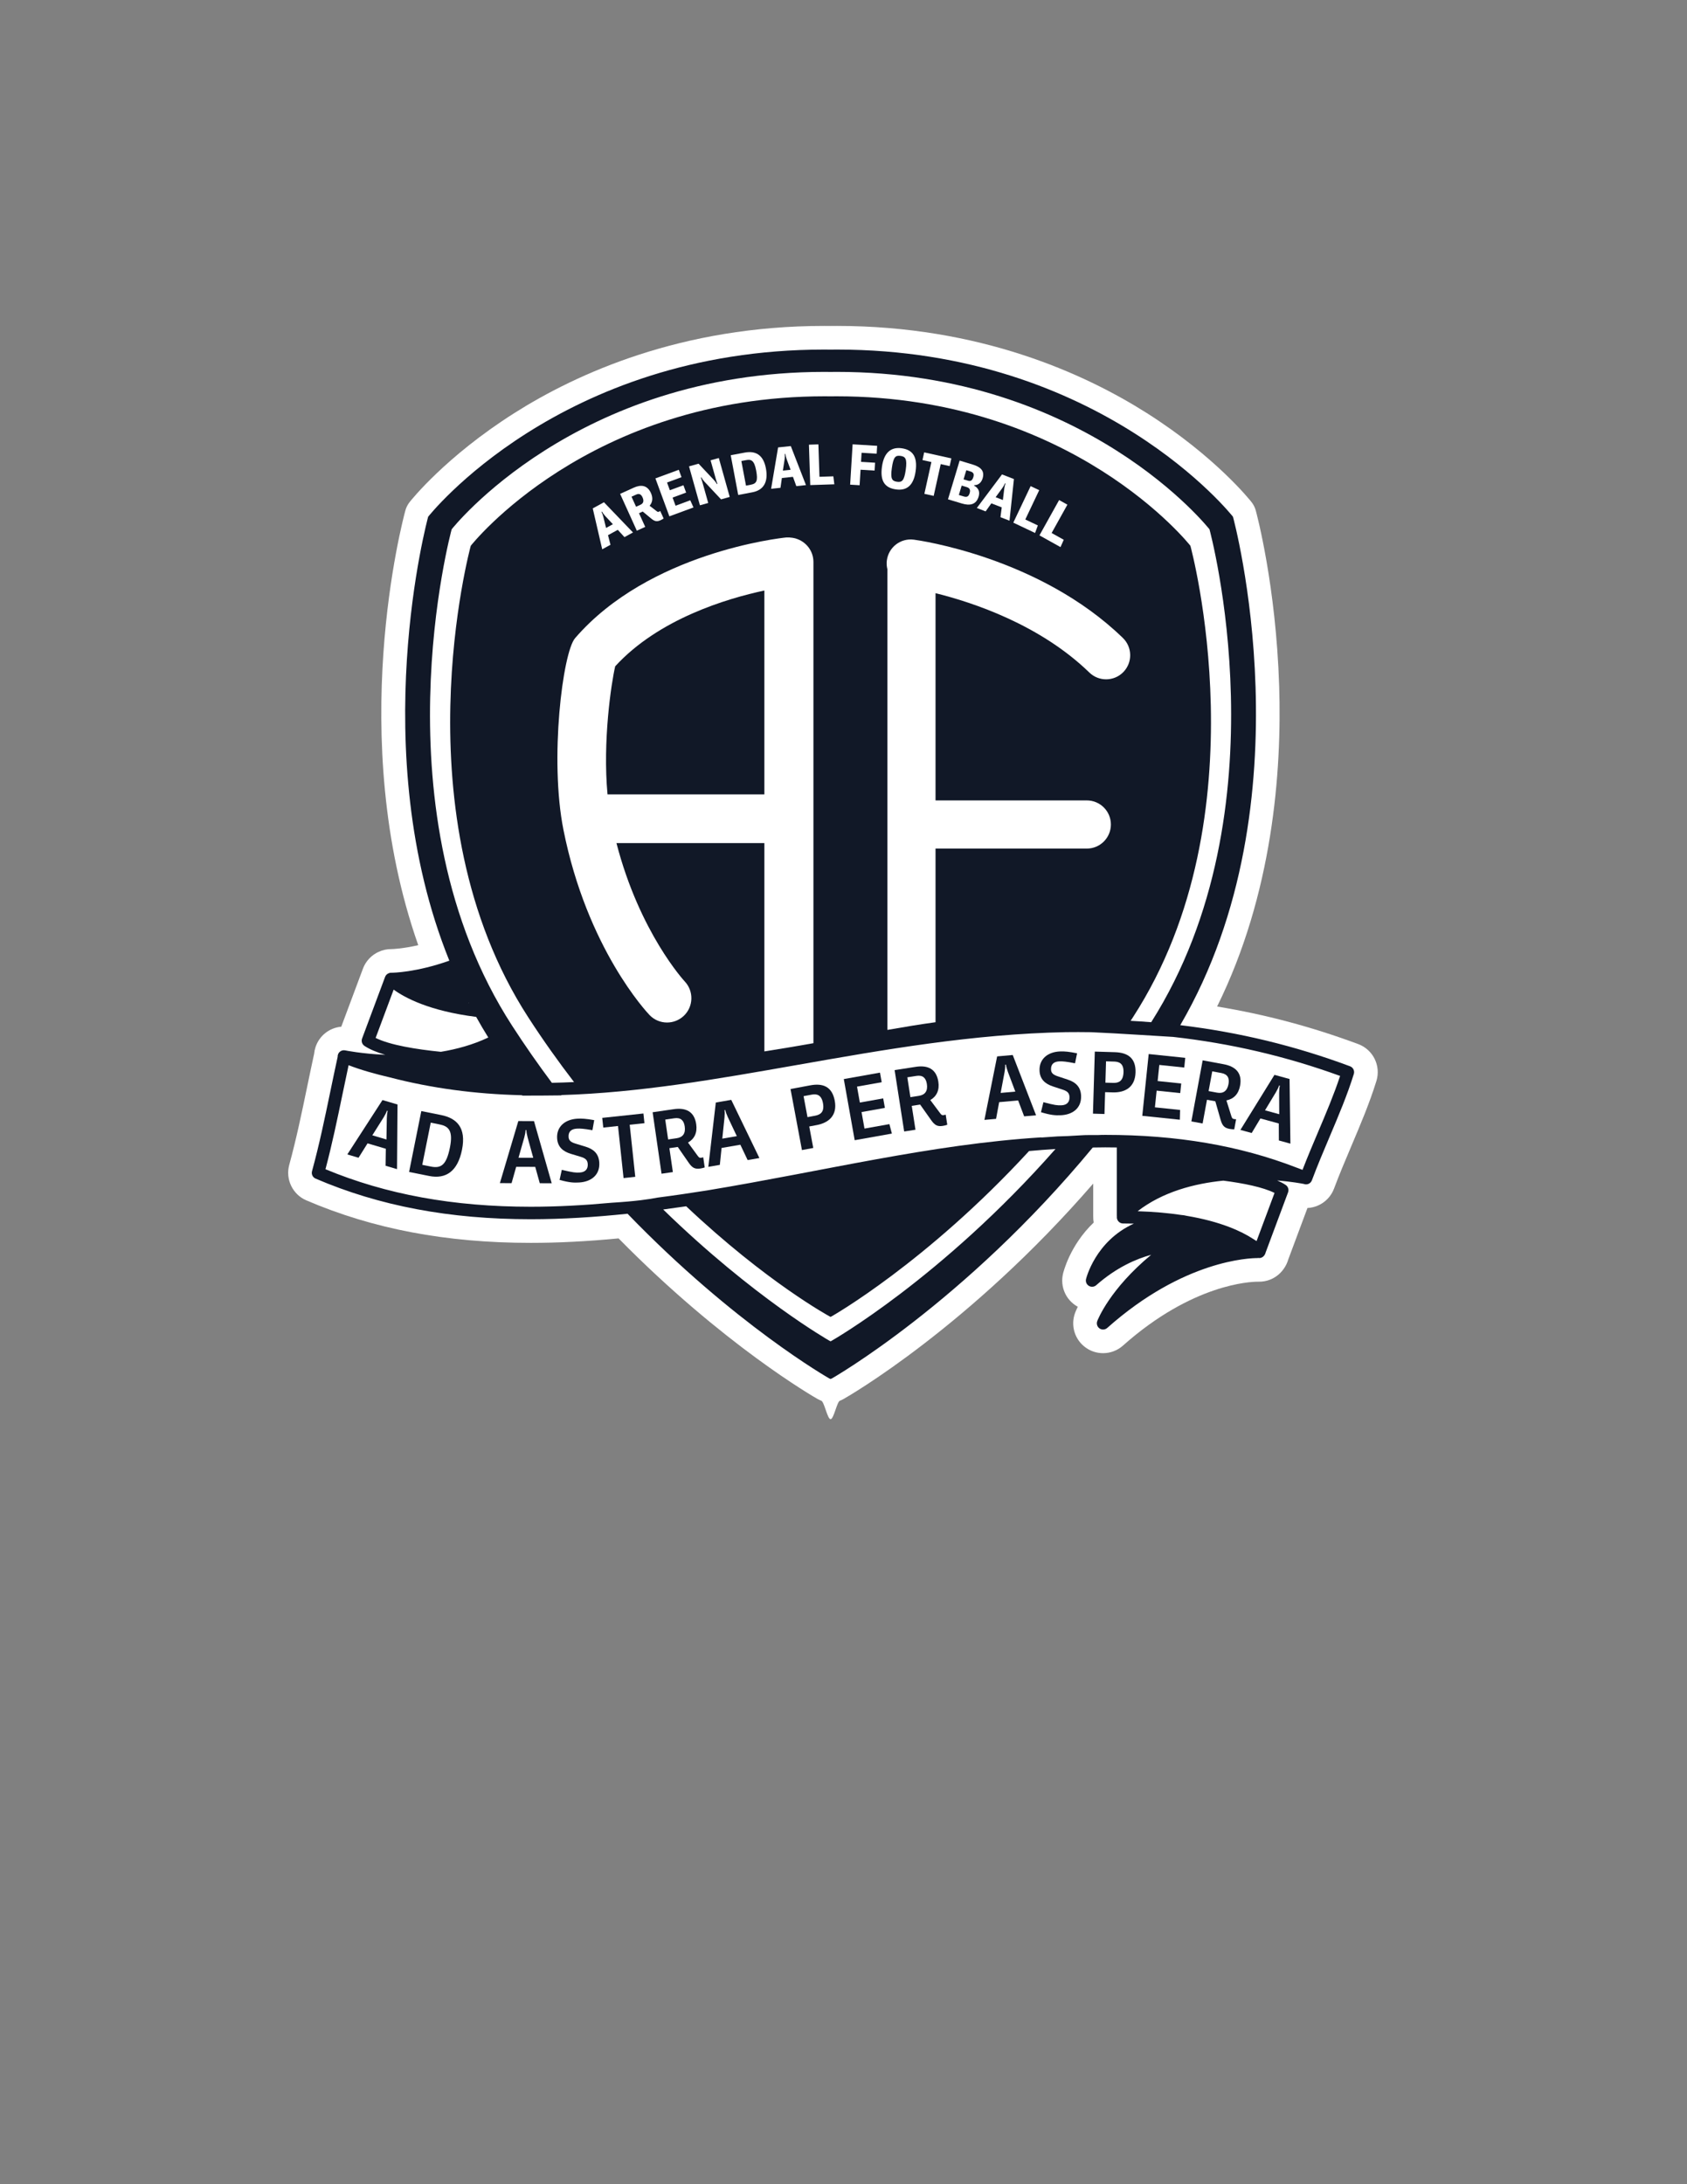<?xml version="1.0" encoding="utf-8"?>
<!-- Generator: Adobe Illustrator 16.0.0, SVG Export Plug-In . SVG Version: 6.00 Build 0)  -->
<!DOCTYPE svg PUBLIC "-//W3C//DTD SVG 1.1//EN" "http://www.w3.org/Graphics/SVG/1.1/DTD/svg11.dtd">
<svg version="1.1" xmlns="http://www.w3.org/2000/svg" xmlns:xlink="http://www.w3.org/1999/xlink" x="0px" y="0px" width="612px"
	 height="792px" viewBox="0 0 612 792" enable-background="new 0 0 612 792" xml:space="preserve">
<rect x="0" y="0" width="612" height="792" fill="#808080" stroke="none"/>
<g id="New_Layer">
	<g>
		<g>
			<g>
				<g>
					<path fill-rule="evenodd" clip-rule="evenodd" fill="#FFFFFF" d="M492.758,378.604c-0.002-0.001-0.004-0.002-0.007-0.002
						c-16.8-6.255-33.661-10.748-51.216-13.633c20.164-40.796,23.5-85.044,22.518-116.122c-1.155-36.537-8.191-62.639-8.49-63.732
						c-0.301-1.102-0.819-2.133-1.524-3.031c-0.523-0.666-13.087-16.496-37.944-32.26c-22.765-14.435-60.749-31.642-112.432-31.642
						c-0.789,0-1.567,0.008-2.351,0.017c-0.781-0.009-1.566-0.017-2.355-0.017c-51.683,0-89.668,17.207-112.433,31.642
						c-24.858,15.764-37.422,31.594-37.945,32.26c-0.705,0.898-1.224,1.93-1.525,3.031c-0.939,3.438-21.879,82.114,4.675,157.609
						c-5.547,1.278-9.142,1.41-9.711,1.423c-1.605-0.025-3.225,0.32-4.703,1.016c-2.563,1.176-4.592,3.33-5.598,5.941
						c-0.099,0.236-0.188,0.477-0.271,0.723l-7.641,20.462c-4.238,0.369-7.987,3.22-9.354,7.445
						c-0.245,0.753-0.406,1.526-0.48,2.313c-0.879,4.041-1.708,8.021-2.51,11.882c-2.027,9.766-3.942,18.99-6.538,28.493
						c-1.419,5.187,1.235,10.696,6.174,12.817c24.164,10.385,50.802,15.433,81.453,15.433c9.938-0.001,20.395-0.533,31.851-1.626
						c38.048,38.648,70.783,57.433,72.191,58.232c0.287,0.162,0.583,0.309,0.887,0.438l0.488,0.207
						c1.069,0.453,2.208,6.68,3.346,6.68c1.144,0,2.287-6.229,3.359-6.686l0.486-0.207c0.3-0.127,0.592-0.271,0.875-0.433
						c1.921-1.09,45.555-26.18,90.558-78.106v11.636c0,0.139,0.003,0.278,0.008,0.418c-0.01,0.699,0.047,1.395,0.169,2.077
						c-8.671,8.275-11.021,18.063-11.15,18.627c-1.041,4.602,0.983,9.31,5.049,11.72c0.107,0.064,0.215,0.125,0.323,0.185
						c-0.546,1.127-0.846,1.877-0.954,2.164c-1.769,4.677-0.126,9.925,3.997,12.763c1.814,1.248,3.938,1.907,6.14,1.907
						c2.656,0,5.213-0.971,7.206-2.741c25.305-22.521,46.501-23.171,48.835-23.171c0.122,0,0.244-0.002,0.366-0.008
						c0.672,0.016,1.411-0.039,2.095-0.158c2.932-0.51,5.535-2.225,7.178-4.72c0.661-0.975,1.163-2.042,1.482-3.143l6.978-18.702
						c1.286-0.061,2.565-0.354,3.786-0.878c2.705-1.168,4.843-3.422,5.854-6.154c1.918-5.128,4.105-10.291,6.221-15.284l0.055-0.131
						c3.398-8.018,6.608-15.591,9.096-23.61C501.022,386.483,498.14,380.613,492.758,378.604"/>
					<path fill-rule="evenodd" clip-rule="evenodd" fill="#111827" d="M140.195,413.187l0.127-7.686
						c0.021-0.827,0.125-2.047,0.308-2.665l-0.265-0.077c-0.183,0.618-0.768,1.727-1.191,2.402l-4.106,6.509L140.195,413.187z
						 M139.878,422.707l0.092-6.158l-6.631-1.963l-3.274,5.217L126,418.601l12.756-19.716l5.452,1.612l-0.175,23.439
						L139.878,422.707"/>
					<path fill-rule="evenodd" clip-rule="evenodd" fill="#111827" d="M159.423,407.711l-3.162-0.637l-3.075,15.301l3.102,0.623
						c3.705,0.743,5.646-0.494,6.935-6.91C164.47,409.884,162.676,408.363,159.423,407.711z M155.665,426.412l-7.258-1.459
						l4.436-22.075l7.168,1.44c5.632,1.132,9.214,4.514,7.591,12.587C166.041,424.675,161.809,427.649,155.665,426.412"/>
					<path fill-rule="evenodd" clip-rule="evenodd" fill="#111827" d="M193.442,419.819l-2.04-7.408
						c-0.213-0.799-0.456-1.997-0.455-2.643h-0.276c-0.002,0.644-0.25,1.873-0.467,2.641l-2.107,7.398L193.442,419.819z
						 M195.817,429.043l-1.646-5.934l-6.912-0.017l-1.673,5.925l-4.24-0.009l6.689-22.505l5.685,0.015l6.428,22.534L195.817,429.043
						"/>
					<path fill-rule="evenodd" clip-rule="evenodd" fill="#111827" d="M210.107,428.776c-1.902,0.113-3.505,0.054-7.104-0.931
						l0.799-3.648c4.246,1.008,5.079,1.051,6.521,0.965c1.994-0.116,3.006-1.225,2.897-3.064c-0.086-1.441-0.834-2.104-2.433-2.596
						l-3.667-1.104c-2.977-0.902-4.831-2.575-5.014-5.643c-0.248-4.171,2.794-6.845,7.334-7.115
						c1.564-0.093,3.139-0.001,6.125,0.529l-0.646,3.64c-3.202-0.549-4.438-0.63-5.665-0.557c-1.933,0.115-3.11,1.016-2.992,3.01
						c0.077,1.287,0.82,1.891,2.482,2.406l3.637,1.108c2.914,0.873,4.828,2.513,5.023,5.795
						C217.673,426.08,214.432,428.52,210.107,428.776"/>
					<polyline fill-rule="evenodd" clip-rule="evenodd" fill="#111827" points="228.442,407.841 230.456,426.723 226.21,427.176 
						224.196,408.294 218.849,408.865 218.474,405.351 233.414,403.757 233.789,407.271 228.442,407.841 					"/>
					<path fill-rule="evenodd" clip-rule="evenodd" fill="#111827" d="M244.648,405.485l-3.314,0.481l1.045,7.206l3.101-0.451
						c2.251-0.326,3.286-1.749,2.92-4.272C248.083,406.26,246.958,405.149,244.648,405.485z M255.651,423.324
						c-0.443,0.158-1.164,0.324-1.62,0.391c-1.947,0.283-2.926-0.26-4.224-2.15l-3.928-5.672l-3.041,0.441l1.258,8.666l-4.106,0.597
						l-3.234-22.288l7.663-1.112c4.348-0.631,7.475,0.81,8.151,5.461c0.445,3.072-0.657,5.313-2.979,6.643l3.487,4.771
						c0.501,0.673,0.679,0.833,1.378,0.731c0.244-0.035,0.513-0.104,0.661-0.158L255.651,423.324"/>
					<path fill-rule="evenodd" clip-rule="evenodd" fill="#111827" d="M267.296,411.97l-3.286-6.948
						c-0.348-0.751-0.793-1.891-0.903-2.526l-0.273,0.047c0.11,0.637,0.077,1.889-0.005,2.683l-0.802,7.652L267.296,411.97z
						 M271.224,420.647l-2.644-5.563l-6.813,1.174l-0.627,6.127l-4.18,0.721l2.718-23.324l5.602-0.966l10.213,21.096
						L271.224,420.647"/>
					<path fill-rule="evenodd" clip-rule="evenodd" fill="#111827" d="M294.476,396.918l-2.961,0.554l1.424,7.609l2.748-0.514
						c1.994-0.372,3.457-1.397,2.858-4.599C297.987,396.98,296.315,396.574,294.476,396.918z M296.29,407.955l-2.718,0.509
						l1.458,7.79l-4.106,0.769l-4.143-22.133l7.127-1.334c4.711-0.882,7.97,0.508,8.92,5.581
						C303.829,404.482,300.608,407.147,296.29,407.955"/>
					<polyline fill-rule="evenodd" clip-rule="evenodd" fill="#111827" points="310.059,413.447 306.108,391.278 319.235,388.939 
						319.854,392.417 310.902,394.013 311.931,399.788 320.4,398.28 321.014,401.729 312.545,403.237 313.613,409.226 
						322.656,407.614 323.549,411.043 310.059,413.447 					"/>
					<path fill-rule="evenodd" clip-rule="evenodd" fill="#111827" d="M332.459,390.123l-3.308,0.517l1.121,7.194l3.096-0.481
						c2.247-0.351,3.266-1.785,2.875-4.305C335.902,390.863,334.767,389.765,332.459,390.123z M343.647,407.846
						c-0.443,0.163-1.16,0.337-1.616,0.407c-1.944,0.304-2.927-0.227-4.246-2.104l-3.986-5.63l-3.036,0.473l1.349,8.652l-4.1,0.639
						l-3.466-22.253l7.651-1.191c4.34-0.677,7.482,0.731,8.207,5.376c0.477,3.066-0.604,5.317-2.91,6.673l3.536,4.733
						c0.507,0.667,0.687,0.827,1.386,0.718c0.243-0.038,0.511-0.109,0.659-0.164L343.647,407.846"/>
					<path fill-rule="evenodd" clip-rule="evenodd" fill="#111827" d="M368.332,395.823l-2.707-7.194
						c-0.286-0.775-0.635-1.947-0.694-2.592l-0.273,0.026c0.056,0.642-0.078,1.889-0.226,2.673l-1.425,7.563L368.332,395.823z
						 M371.538,404.793l-2.179-5.76l-6.888,0.613l-1.125,6.056l-4.226,0.375l4.615-23.024l5.662-0.504l8.457,21.86L371.538,404.793"
						/>
					<path fill-rule="evenodd" clip-rule="evenodd" fill="#111827" d="M384.713,404.398c-1.904,0.066-3.507-0.032-7.08-1.108
						l0.892-3.628c4.219,1.116,5.052,1.178,6.495,1.128c1.995-0.067,3.034-1.149,2.971-2.992c-0.05-1.442-0.781-2.124-2.366-2.654
						l-3.638-1.195c-2.955-0.974-4.77-2.695-4.873-5.766c-0.146-4.177,2.963-6.774,7.507-6.932c1.567-0.054,3.139,0.076,6.112,0.681
						l-0.736,3.623c-3.188-0.628-4.421-0.738-5.65-0.697c-1.934,0.068-3.135,0.938-3.065,2.935c0.045,1.289,0.772,1.91,2.422,2.469
						l3.607,1.196c2.894,0.946,4.766,2.634,4.878,5.92C392.343,401.893,389.043,404.248,384.713,404.398"/>
					<path fill-rule="evenodd" clip-rule="evenodd" fill="#111827" d="M404.251,384.932l-3.01-0.089l-0.23,7.737l2.795,0.082
						c2.026,0.063,3.678-0.627,3.773-3.881C407.669,385.74,406.124,384.987,404.251,384.932z M403.672,396.103l-2.762-0.082
						l-0.236,7.923l-4.176-0.124l0.668-22.509l7.248,0.215c4.79,0.143,7.679,2.196,7.526,7.354
						C411.779,394.315,408.064,396.233,403.672,396.103"/>
					<polyline fill-rule="evenodd" clip-rule="evenodd" fill="#111827" points="414.39,404.601 416.716,382.201 429.979,383.578 
						429.615,387.093 420.569,386.152 419.962,391.99 428.518,392.879 428.157,396.362 419.6,395.474 418.972,401.524 
						428.109,402.474 428.02,406.017 414.39,404.601 					"/>
					<path fill-rule="evenodd" clip-rule="evenodd" fill="#111827" d="M443.066,389.081l-3.293-0.608l-1.325,7.16l3.081,0.569
						c2.235,0.414,3.674-0.601,4.138-3.108C446.068,390.919,445.362,389.508,443.066,389.081z M447.752,409.508
						c-0.47,0.006-1.207-0.067-1.659-0.15c-1.934-0.359-2.687-1.187-3.309-3.395l-1.897-6.631l-3.021-0.559l-1.593,8.609
						l-4.078-0.755l4.099-22.143l7.612,1.409c4.319,0.8,6.818,3.169,5.963,7.79c-0.565,3.051-2.329,4.817-4.955,5.33l1.768,5.64
						c0.259,0.797,0.376,1.007,1.07,1.135c0.243,0.046,0.521,0.065,0.677,0.063L447.752,409.508"/>
					<path fill-rule="evenodd" clip-rule="evenodd" fill="#111827" d="M464.07,404.021l-0.027-7.687
						c0.003-0.826,0.083-2.048,0.254-2.671l-0.267-0.072c-0.171,0.623-0.732,1.743-1.144,2.427l-3.973,6.588L464.07,404.021z
						 M463.943,413.541l-0.031-6.156l-6.666-1.828l-3.169,5.279l-4.089-1.12l12.354-19.964l5.481,1.503l0.298,23.433
						L463.943,413.541"/>
					<path fill-rule="evenodd" clip-rule="evenodd" fill="#111827" d="M478.156,410.488c-1.889,4.455-3.832,9.042-5.637,13.711
						c-0.734-0.293-1.491-0.581-2.271-0.859c-20.572-7.947-43.29-11.828-69.286-11.828c-0.269,0-0.541,0.009-0.811,0.01
						c0.041-0.051-2.367,0.105-2.327,0.056c-2.873,0.04-3.367-0.07-6.142,0.118c-3.093,0.209-5.768,0.32-8.051,0.372
						c-1.957,0.116-3.919,0.254-5.884,0.403c0.019-0.021,0.038-0.041,0.056-0.062c-40.343,2.537-78.753,12.212-121.356,19.257
						c-5.99,0.947-11.983,1.83-17.967,2.603c-2.728,0.554-7.806,1.319-16.549,1.849c-9.876,0.91-19.692,1.455-29.384,1.456
						c-0.007,0-0.011,0-0.018,0c-28.05-0.001-52.434-4.454-74.458-13.605c2.439-9.196,4.277-18.044,6.214-27.375
						c0.701-3.371,1.42-6.834,2.176-10.346c4.394,1.703,9.611,3.174,14.977,4.421c15.038,3.913,30.828,6.046,47.751,6.459
						c0.182,0.054,0.328,0.102,0.458,0.145c3.612,0.007,8.599-0.005,14.031-0.08c-0.031-0.04-0.061-0.078-0.091-0.118
						c28.239-0.833,56.27-5.754,85.791-10.951c31.321-5.514,63.646-11.201,97.258-11.86c3.057-0.037,6.124-0.033,9.204,0.013
						c8.53,0.348,29.748,1.733,29.761,1.715c20.932,2.351,40.957,7.027,60.554,14.145
						C483.943,396.835,481.125,403.485,478.156,410.488z M455.85,450.022c-0.434-0.299-0.894-0.588-1.377-0.868
						c-4.047-2.629-11.497-6.193-24.013-8.294c-0.549-0.146-1.175-0.252-1.944-0.307c-4.604-0.687-9.851-1.174-15.814-1.356
						c9.139-7.086,20.698-10.047,31.084-11.09c7.262,0.93,14.349,2.348,18.583,4.453L455.85,450.022z M301.767,486.127l-0.457,0.242
						l-0.459-0.242c0,0-27.369-15.537-60.262-47.559c2.781-0.366,5.561-0.761,8.341-1.167
						c29.253,27.599,51.946,39.882,51.946,39.882l0.434,0.229l0.44-0.229c0,0,34.329-19.426,71.569-59.914
						c3.204-0.287,6.399-0.537,9.583-0.736C341.589,463.524,301.767,486.127,301.767,486.127z M136.268,376.36l6.542-17.521
						c4.006,2.925,12.931,7.753,29.934,9.892c1.398,2.51,2.858,5.002,4.396,7.471c-5.524,2.626-11.441,4.24-17.2,5.188
						C151.063,380.507,141.498,378.955,136.268,376.36z M164.751,352.503L164.751,352.503c-0.002-0.005-0.003-0.009-0.005-0.012
						C164.748,352.494,164.75,352.498,164.751,352.503z M170.081,363.773c-0.055-0.01-0.112-0.017-0.167-0.026
						c0.036-0.022,0.076-0.047,0.115-0.071C170.046,363.707,170.063,363.74,170.081,363.773z M163.852,191.932
						c0,0,44.791-57.084,135.241-57.084c0.748,0,1.479,0.014,2.217,0.021c0.736-0.008,1.467-0.021,2.216-0.021
						c90.457,0,135.244,57.084,135.244,57.084s27.776,101.605-21.14,178.729c-2.477-0.202-4.971-0.363-7.474-0.503
						c0.279-0.43,0.563-0.856,0.844-1.289c47.532-73.388,20.847-170.965,20.847-170.965s-42.533-54.206-128.433-54.206
						c-0.706,0-1.406,0.011-2.104,0.019c-0.701-0.008-1.396-0.019-2.103-0.019c-85.901,0-128.428,54.206-128.428,54.206
						s-26.692,97.577,20.848,170.965c5.393,8.325,10.969,16.151,16.617,23.493c-2.679,0.124-5.356,0.223-8.035,0.271
						c-4.888-6.537-9.712-13.427-14.404-20.67C135.749,294.685,163.852,191.932,163.852,191.932z M489.759,386.638
						c-19.951-7.428-40.318-12.356-61.59-14.905c47.338-81.163,19.123-184.355,19.123-184.355s-47.565-60.621-143.63-60.621
						c-0.791,0-1.57,0.01-2.353,0.019c-0.781-0.009-1.565-0.019-2.354-0.019c-96.068,0-143.633,60.621-143.633,60.621
						s-23.15,84.695,7.691,160.976c-0.001-0.003-0.001-0.004-0.002-0.007c-12.116,4.279-20.442,4.378-21.075,4.378
						c-0.352-0.021-0.698,0.062-1.01,0.217c-0.557,0.241-1.005,0.695-1.223,1.279l-0.038,0.102c-0.05,0.105-0.087,0.211-0.118,0.315
						l-8.191,21.938c-0.367,0.983-0.009,2.09,0.865,2.673c1.917,1.278,4.538,2.344,7.554,3.232
						c-8.522-0.373-14.49-1.594-14.56-1.608c-1.13-0.232-2.257,0.421-2.613,1.52c-0.085,0.264-0.117,0.533-0.105,0.795
						c-0.929,4.249-1.799,8.434-2.641,12.486c-2.058,9.905-4,19.263-6.664,29.015c-0.298,1.088,0.252,2.229,1.289,2.675
						c23.073,9.916,48.601,14.736,78.049,14.736c0.005,0,0.013,0,0.018,0c11.586-0.001,23.322-0.76,35.109-1.995
						c38.864,40.245,73.167,59.719,73.167,59.719l0.486,0.207l0.489-0.207c0,0,47.901-27.197,94.629-83.731
						c1.515-0.026,3.028-0.055,4.534-0.055c1.412,0,2.81,0.02,4.2,0.042v24.729c0,0.104,0.009,0.208,0.023,0.31
						c-0.049,0.426,0.02,0.865,0.219,1.264c0.381,0.771,1.167,1.259,2.026,1.259c1.344,0,2.641,0.02,3.914,0.05
						c-14.025,6.335-17.325,19.954-17.365,20.133c-0.219,0.958,0.206,1.947,1.052,2.448c0.845,0.501,1.916,0.4,2.65-0.25
						c7.356-6.494,14.605-9.57,19.936-11.027c-15.046,12.464-19.363,23.509-19.563,24.037c-0.368,0.974-0.023,2.074,0.834,2.665
						c0.389,0.266,0.837,0.398,1.282,0.398c0.54,0,1.079-0.193,1.505-0.572c27.759-24.705,51.839-25.34,54.536-25.34l0.231-0.046
						c0.123,0.021,0.247,0.041,0.372,0.041c0.129,0,0.259-0.013,0.388-0.034c0.64-0.111,1.181-0.496,1.519-1.035
						c0.203-0.287,0.36-0.617,0.419-0.952l8.138-21.809c0.367-0.983,0.01-2.09-0.863-2.673c-0.886-0.592-1.926-1.138-3.083-1.642
						c5.199,0.443,8.799,1.103,9.638,1.265c0.558,0.221,1.176,0.216,1.728-0.021c0.566-0.244,1.008-0.708,1.223-1.286
						c1.997-5.339,4.238-10.624,6.404-15.737c3.314-7.82,6.446-15.209,8.808-22.823
						C491.486,388.282,490.885,387.058,489.759,386.638"/>
					<path fill-rule="evenodd" clip-rule="evenodd" fill="#FFFFFF" d="M331.528,195.685c-4.797-0.629-9.161,2.72-9.8,7.504
						c-0.147,1.108-0.063,2.202,0.193,3.233l-0.001,167.024c6.148-1.074,11.997-2.034,17.466-2.785v-62.962h54.88
						c4.825,0,8.733-3.908,8.733-8.736c0-4.82-3.908-8.73-8.733-8.73h-54.88v-75.145c13.553,3.353,37.9,11.414,55.802,28.775
						c1.696,1.647,3.89,2.463,6.076,2.463c2.283,0,4.561-0.886,6.271-2.65c3.364-3.469,3.275-8.991-0.186-12.352
						C377.132,202.026,333.376,195.932,331.528,195.685"/>
					<path fill-rule="evenodd" clip-rule="evenodd" fill="#FFFFFF" d="M220.393,288.041c-1.8-19.28,1.352-40.301,2.786-46.44
						c15.778-17.214,40.556-24.581,54.116-27.474l-0.001,73.914H220.393z M277.294,381.245c6.021-0.937,11.972-1.95,17.796-2.979
						V203.775c0.001-3.986-2.634-7.316-6.243-8.451c-0.135-0.046-0.27-0.086-0.412-0.127c-0.301-0.083-0.61-0.141-0.927-0.187
						c-0.374-0.062-0.749-0.099-1.135-0.118c-0.062,0-0.116-0.018-0.178-0.018c-0.064,0-0.119,0.018-0.181,0.018
						c-0.285,0.003-0.566-0.027-0.86,0.003c-2.015,0.206-49.662,5.397-76.527,36.501c-4.495,5.202-9.324,43.882-4.231,69.464
						c8.584,43.123,30.307,66.225,31.226,67.188c1.73,1.813,4.044,2.723,6.365,2.723c2.184,0,4.372-0.81,6.087-2.431
						c3.525-3.353,3.667-8.932,0.328-12.471c-0.173-0.186-16.372-17.711-24.771-50.168h53.664V381.245"/>
					<path fill-rule="evenodd" clip-rule="evenodd" fill="#FFFFFF" d="M222.339,190.084l-2.805-3.002
						c-0.494-0.527-0.853-1.061-1.159-1.578l-0.175,0.098c0.27,0.535,0.497,1.118,0.675,1.818l0.99,4.018L222.339,190.084z
						 M226.54,194.764l-2.425-2.641l-3.545,1.938l0.899,3.476l-3.001,1.642l-3.439-14.83l4.071-2.228l10.528,10.953L226.54,194.764"
						/>
					<path fill-rule="evenodd" clip-rule="evenodd" fill="#FFFFFF" d="M230.791,179.338l-1.694,0.769l1.654,3.644l1.567-0.711
						c1.093-0.496,1.376-1.373,0.773-2.703C232.595,179.244,231.885,178.84,230.791,179.338z M240.754,188.021
						c-0.321,0.211-0.816,0.479-1.107,0.611c-1.33,0.604-2.121,0.457-3.416-0.603l-3.065-2.542l-1.348,0.612l2.249,4.955
						l-3.043,1.381l-6.061-13.354l4.937-2.242c2.66-1.207,4.942-0.924,6.241,1.937c0.818,1.804,0.581,3.362-0.479,4.612l2.567,1.977
						c0.374,0.291,0.499,0.323,0.9,0.141c0.164-0.073,0.247-0.133,0.385-0.219L240.754,188.021"/>
					<polyline fill-rule="evenodd" clip-rule="evenodd" fill="#FFFFFF" points="242.832,187.227 237.766,173.469 246.248,170.345 
						247.237,173.028 241.981,174.963 243.012,177.761 247.929,175.949 248.91,178.614 243.993,180.426 245.078,183.371 
						250.408,181.408 251.578,184.004 242.832,187.227 					"/>
					<path fill-rule="evenodd" clip-rule="evenodd" fill="#FFFFFF" d="M261.583,181.071l-6.07-6.46
						c-0.415-0.445-0.795-0.982-1.067-1.508l-0.193,0.055c0.19,0.527,0.396,1.113,0.547,1.652l2.123,7.568l-3.004,0.843
						l-3.959-14.115l3.466-0.972l5.564,5.916c0.356,0.379,0.774,0.904,1.095,1.459l0.192-0.055
						c-0.203-0.504-0.414-1.108-0.554-1.609l-1.946-6.932l2.986-0.838l3.959,14.115L261.583,181.071"/>
					<path fill-rule="evenodd" clip-rule="evenodd" fill="#FFFFFF" d="M270.673,166.845l-1.73,0.325l1.683,8.924l1.71-0.322
						c2.123-0.4,2.694-1.363,1.972-5.195C273.61,166.881,272.5,166.5,270.673,166.845z M272.914,178.512l-5.109,0.964l-2.718-14.406
						l5.051-0.952c3.734-0.705,6.74,0.56,7.712,5.709C278.791,174.817,276.982,177.744,272.914,178.512"/>
					<path fill-rule="evenodd" clip-rule="evenodd" fill="#FFFFFF" d="M286.809,170.34l-1.433-3.848
						c-0.252-0.678-0.38-1.308-0.463-1.902l-0.198,0.021c0.043,0.598,0.029,1.223-0.076,1.938l-0.633,4.089L286.809,170.34z
						 M288.885,176.272l-1.221-3.368l-4.017,0.426l-0.507,3.551l-3.401,0.361l2.532-15.006l4.614-0.488l5.5,14.154L288.885,176.272"
						/>
					<polyline fill-rule="evenodd" clip-rule="evenodd" fill="#FFFFFF" points="293.938,175.896 293.459,161.244 296.896,161.133 
						297.283,172.886 302.319,172.721 302.675,175.61 293.938,175.896 					"/>
					<polyline fill-rule="evenodd" clip-rule="evenodd" fill="#FFFFFF" points="312.188,170.322 311.844,175.951 308.411,175.74 
						309.306,161.111 318.207,161.656 318.032,164.511 312.563,164.176 312.362,167.469 317.452,167.78 317.277,170.635 
						312.188,170.322 					"/>
					<path fill-rule="evenodd" clip-rule="evenodd" fill="#FFFFFF" d="M326.709,165.316c-1.822-0.259-2.591,0.319-3.161,4.34
						c-0.559,3.942,0.01,4.771,1.853,5.031c1.822,0.258,2.615-0.357,3.178-4.318C329.148,166.349,328.451,165.563,326.709,165.316z
						 M325.008,177.459c-3.922-0.555-5.812-2.903-5.054-8.252c0.733-5.168,3.325-7.205,7.168-6.66
						c3.882,0.55,5.802,2.964,5.041,8.33C331.414,176.166,328.83,178.002,325.008,177.459"/>
					<polyline fill-rule="evenodd" clip-rule="evenodd" fill="#FFFFFF" points="341.269,168.291 338.713,179.814 335.334,179.064 
						337.891,167.541 334.648,166.822 335.268,164.029 345.132,166.217 344.512,169.011 341.269,168.291 					"/>
					<path fill-rule="evenodd" clip-rule="evenodd" fill="#FFFFFF" d="M352.044,170.951l-1.494-0.449l-0.998,3.313l1.628,0.49
						c0.938,0.283,1.536-0.039,1.929-1.342C353.426,171.91,353.154,171.285,352.044,170.951z M350.69,176.621l-1.819-0.547
						l-1.026,3.408l1.762,0.531c1.264,0.38,1.809-0.04,2.166-1.229C352.147,177.541,351.686,176.922,350.69,176.621z
						 M348.922,182.564l-5.018-1.511l4.229-14.037l4.691,1.413c2.986,0.898,4.453,2.344,3.646,5.023
						c-0.397,1.322-1.352,2.477-3.041,2.469l-0.052,0.173c1.633,0.889,2.166,2.239,1.641,3.981
						C354.118,183.064,351.794,183.43,348.922,182.564"/>
					<path fill-rule="evenodd" clip-rule="evenodd" fill="#FFFFFF" d="M363.82,181.31l0.492-4.077
						c0.086-0.718,0.262-1.336,0.461-1.902l-0.187-0.072c-0.237,0.552-0.535,1.101-0.957,1.688l-2.437,3.342L363.82,181.31z
						 M362.943,187.533l0.46-3.555l-3.764-1.464l-2.081,2.923l-3.186-1.239l9.132-12.171l4.323,1.682l-1.605,15.099L362.943,187.533
						"/>
					<polyline fill-rule="evenodd" clip-rule="evenodd" fill="#FFFFFF" points="367.601,189.512 373.888,176.269 376.995,177.744 
						371.952,188.367 376.505,190.528 375.496,193.26 367.601,189.512 					"/>
					<polyline fill-rule="evenodd" clip-rule="evenodd" fill="#FFFFFF" points="377.085,194.129 384.221,181.322 387.225,182.996 
						381.501,193.271 385.904,195.724 384.72,198.383 377.085,194.129 					"/>
				</g>
			</g>
		</g>
	</g>
</g>
<g id="MasterLayer_1">
</g>
</svg>
